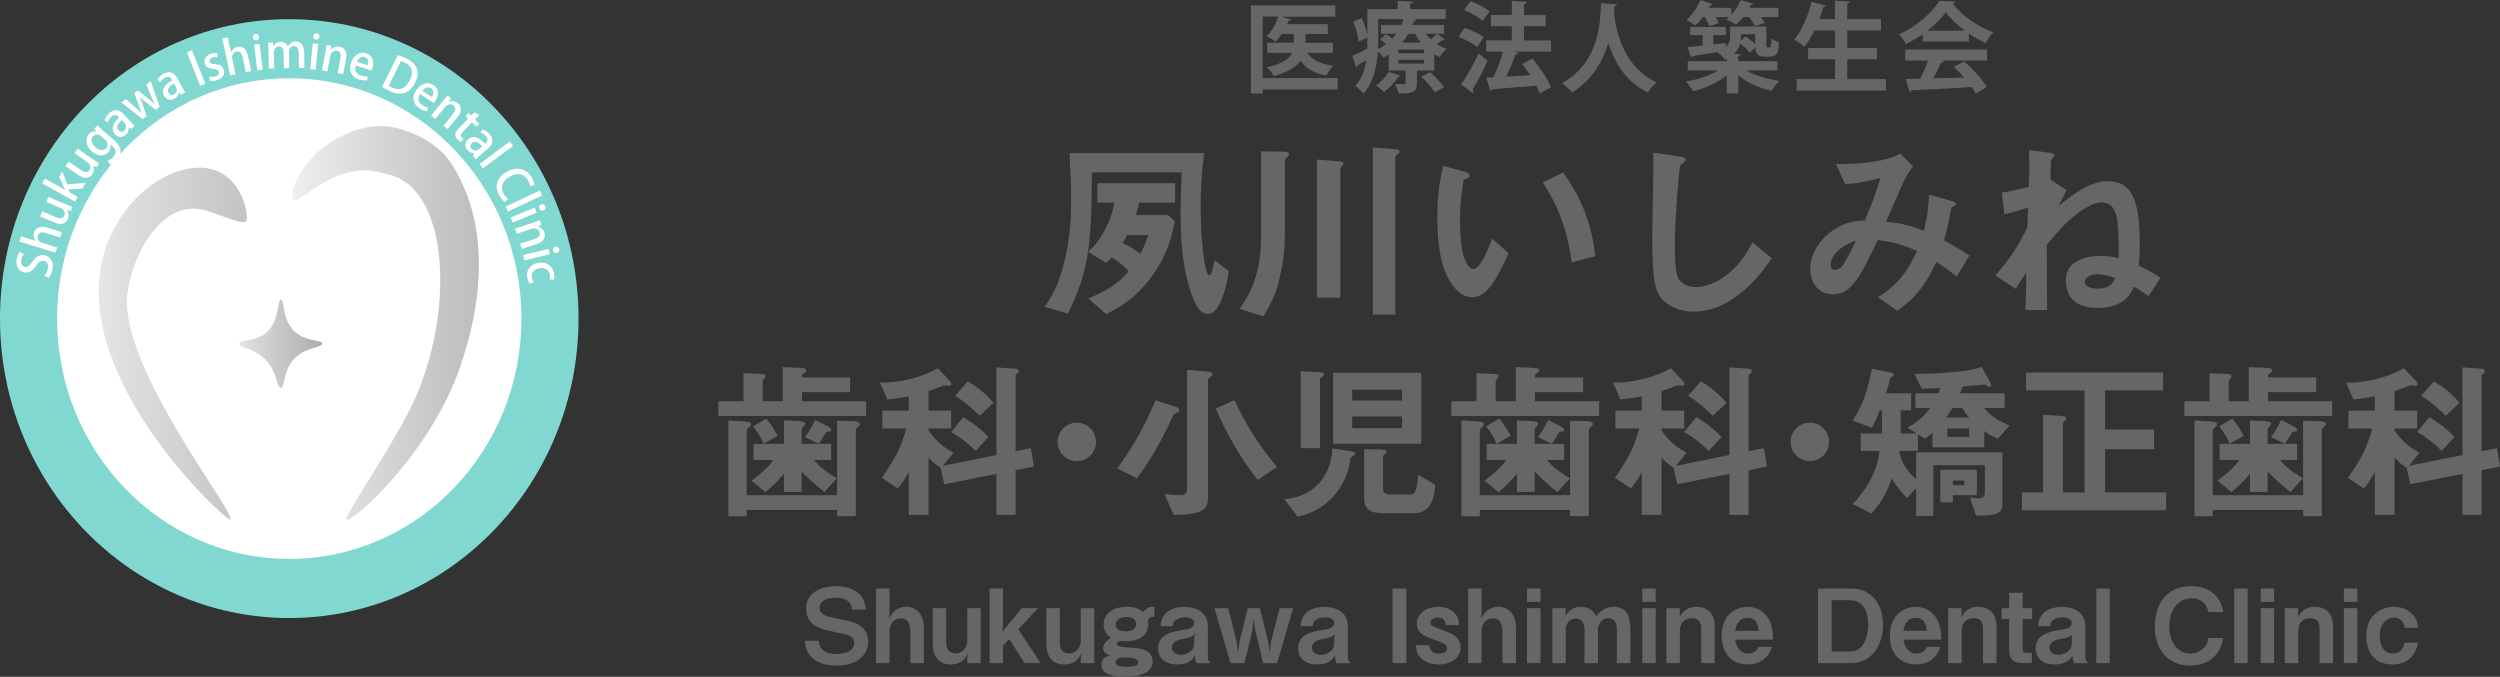 <?xml version="1.0" encoding="UTF-8"?>
<svg id="_レイヤー_2" data-name="レイヤー_2" xmlns="http://www.w3.org/2000/svg" xmlns:xlink="http://www.w3.org/1999/xlink" viewBox="0 0 583.2 157.88">
  <rect x="0" y="0" width="583.2" height="157.88" fill="#333333" stroke="none"/>
  <defs>
    <style>
      .cls-1 {
        fill: #fff;
      }

      .cls-2 {
        fill: url(#_名称未設定グラデーション_2);
      }

      .cls-3 {
        fill: #666;
      }

      .cls-4 {
        fill: url(#_名称未設定グラデーション_4);
      }

      .cls-5 {
        fill: url(#_名称未設定グラデーション_3);
      }

      .cls-6 {
        fill: #81d8d0;
      }
    </style>
    <linearGradient id="_名称未設定グラデーション_4" data-name="名称未設定グラデーション 4" x1="-12.64" y1="80.16" x2="103.62" y2="80.16" gradientUnits="userSpaceOnUse">
      <stop offset=".14" stop-color="#fff"/>
      <stop offset=".36" stop-color="#dedede"/>
      <stop offset=".58" stop-color="#c6c6c6"/>
      <stop offset=".78" stop-color="#b7b7b7"/>
      <stop offset=".95" stop-color="#b3b3b3"/>
    </linearGradient>
    <linearGradient id="_名称未設定グラデーション_3" data-name="名称未設定グラデーション 3" x1="32.77" y1="75.31" x2="156.87" y2="75.31" gradientUnits="userSpaceOnUse">
      <stop offset=".18" stop-color="#fff"/>
      <stop offset=".22" stop-color="#f8f8f8"/>
      <stop offset=".56" stop-color="#c6c6c6"/>
      <stop offset=".73" stop-color="#b3b3b3"/>
    </linearGradient>
    <linearGradient id="_名称未設定グラデーション_2" data-name="名称未設定グラデーション 2" x1="43.17" y1="80.16" x2="86.83" y2="80.16" gradientUnits="userSpaceOnUse">
      <stop offset=".05" stop-color="#fff"/>
      <stop offset=".89" stop-color="#999"/>
    </linearGradient>
  </defs>
  <g id="_レイヤー_1-2" data-name="レイヤー_1">
    <g>
      <g>
        <g>
          <path class="cls-3" d="M312.06,18.23v2.63h-17.5v.96h-2.75V1.26h19.7v2.63h-12.6l2.24.64c-.05.16-.23.25-.55.25-.09.27-.23.57-.34.85h9.48v2.29h-5.2v2.06h6.41v2.36h-5.98c1.17,1.65,3.16,2.63,6.07,3-.57.53-1.28,1.6-1.6,2.31-2.82-.53-4.74-1.65-6.07-3.44-1.03,1.4-2.93,2.63-6.18,3.53-.34-.57-1.1-1.53-1.67-2.04,3.71-.82,5.29-2.06,5.91-3.37h-5.82v-2.36h6.21v-2.06h-2.82c-.43.66-.92,1.28-1.42,1.79-.53-.41-1.49-.94-2.13-1.24,1.17-1.05,2.18-2.84,2.75-4.58h-3.64v14.34h17.5Z"/>
          <path class="cls-3" d="M335.3,7.88l1.76,1.35c-.07.09-.18.14-.34.14-.07,0-.14,0-.21-.02-.32.25-.8.62-1.28.96.69.46,1.44.82,2.2,1.1-.55.46-1.26,1.33-1.6,1.92-.41-.18-.83-.41-1.24-.66v3.8h-4.05v2.95c0,2.13-1.01,2.4-4.28,2.4-.16-.69-.55-1.6-.85-2.2.85.02,1.81.02,2.11.02.28,0,.37-.09.37-.32v-2.86h-3.94v-3.73c-.39.25-.8.5-1.24.73-.25-.46-.78-1.08-1.26-1.49-.23,3.37-1.01,7.31-3.37,9.89-.37-.5-1.4-1.49-1.9-1.81,1.51-1.69,2.22-3.85,2.54-6l-2.04,1.21c0,.21-.14.39-.34.46l-.85-2.7c.92-.39,2.15-1.01,3.48-1.67.02-.62.02-1.21.02-1.79v-.8l-2.04.94c-.11-1.21-.64-3.16-1.24-4.65l1.95-.82c.6,1.28,1.12,2.91,1.33,4.05V2.13h7.08V.21l3.53.18c-.02.23-.21.37-.64.46v1.28h8.29v2.31h-8.02v.02l1.17.11c-.02.23-.21.39-.55.39-.09.27-.21.57-.32.85h7.35v2.06h-1.58ZM326.78,17.66c-.07.18-.25.25-.55.23-.8,1.26-2.08,2.63-3.37,3.55-.46-.44-1.33-1.15-1.88-1.49,1.17-.76,2.34-2.02,3-3.21l2.79.92ZM321.51,4.44v5.13c0,.6-.02,1.24-.05,1.9.69-.37,1.31-.76,1.88-1.19-.46-.37-.96-.76-1.42-1.08l1.4-1.21c.46.27.99.64,1.47,1.01.34-.37.66-.73.94-1.12h-3.57v-2.06h4.76c.21-.46.37-.92.5-1.37h-5.91ZM332.19,12.41v-.85h-5.96v.85h5.96ZM332.19,14.84v-.89h-5.96v.89h5.96ZM331.5,9.94c-.53-.64-1.01-1.33-1.4-2.06h-1.56c-.41.71-.89,1.4-1.44,2.06h4.4ZM334.68,21.51c-.6-1.01-1.99-2.57-3.14-3.66l2.08-1.03c1.15,1.03,2.59,2.52,3.28,3.53l-2.22,1.17ZM332.6,7.88c.34.46.76.89,1.19,1.31.5-.44,1.03-.94,1.4-1.31h-2.59Z"/>
          <path class="cls-3" d="M341.66,6.5c1.49.5,3.46,1.4,4.47,2.15l-1.54,2.31c-.92-.78-2.84-1.81-4.35-2.38l1.42-2.08ZM340.88,19.72c1.15-1.74,2.79-4.6,4.08-7.26,1.99,1.69,2.04,1.72,2.06,1.74-1.1,2.41-2.4,4.9-3.48,6.67.12.14.16.3.16.44s-.05.27-.14.39l-2.68-1.97ZM343.06.27c1.49.57,3.44,1.56,4.42,2.36l-1.6,2.24c-.92-.82-2.82-1.92-4.33-2.57l1.51-2.04ZM361.82,9.41v2.63h-8.61l1.03.32c-.09.18-.32.32-.69.32-.55,1.58-1.38,3.53-2.2,5.2,1.79-.09,3.71-.21,5.63-.32-.59-.92-1.24-1.83-1.88-2.63l2.38-1.26c1.72,2.02,3.6,4.74,4.33,6.69l-2.61,1.44c-.18-.55-.46-1.17-.8-1.81-3.8.32-7.7.62-10.28.82-.05.21-.23.34-.43.37l-.99-3.07,1.67-.07c.82-1.76,1.7-4.05,2.27-6h-3.96v-2.63h6v-3.3h-4.86v-2.61h4.86V.21l3.53.21c-.02.25-.25.5-.69.57v2.52h5.06v2.61h-5.06v3.3h6.3Z"/>
          <path class="cls-3" d="M377.22,1.05c0,.23-.25.39-.62.44-.02.32-.07.73-.09,1.19.32,3.71,1.81,12.8,10.01,16.58-.87.64-1.67,1.58-2.11,2.34-5.25-2.56-7.88-7.31-9.21-11.57-1.21,4.05-3.62,8.54-8.5,11.57-.48-.71-1.37-1.53-2.31-2.18,9.25-5.13,8.93-15.64,9.09-18.69l3.73.32Z"/>
          <path class="cls-3" d="M414.64,16.42h-7.31c1.99,1.15,4.95,2.04,7.74,2.43-.6.57-1.37,1.65-1.76,2.34-2.79-.62-5.68-1.88-7.81-3.57v4.17h-2.68v-4.19c-2.13,1.67-5.02,3-7.83,3.66-.39-.66-1.15-1.69-1.7-2.24,2.73-.46,5.54-1.4,7.51-2.59h-7.08v-2.15h9.09v-.6c-.14.07-.28.11-.44.18-.3-.46-1.19-1.33-1.72-1.72-2.2.37-4.31.71-5.82.94-.02.18-.16.3-.34.34l-.82-2.43c.96-.09,2.18-.21,3.53-.37v-2.43h-2.91v-1.9h8.29v1.9h-2.89v2.18l2.91-.34.05.87c.8-.73.96-1.56.96-2.4v-2.31h8.45v4.08c0,.71,0,.8.27.8.5,0,.57,0,.64-.07.21-.14.23-.64.27-2.06.41.37,1.21.76,1.79.96-.18,2.27-.25,3.32-2.29,3.32h-1.14c-1.99,0-2.08-1.49-2.11-2.13l-1.31,1.19c-.46-.62-1.4-1.49-2.24-2.15-.21.87-.64,1.72-1.42,2.43l1.56.09c-.02.21-.21.37-.6.41v1.21h9.14v2.15ZM398.7,6.07c-.16-.57-.57-1.4-.98-2.11h-.46c-.57.76-1.19,1.47-1.81,2.02-.53-.44-1.47-1.05-2.06-1.37,1.31-1.08,2.59-2.91,3.3-4.6l2.91.96c-.11.18-.32.25-.57.23l-.34.62h5.18v1.67c.92-1.01,1.72-2.27,2.2-3.48l2.95.87c-.09.21-.3.27-.57.25l-.34.69h6.73v2.15h-4.05c.37.5.69,1.01.87,1.42l-2.34.66c-.23-.55-.73-1.37-1.26-2.08h-1.4c-.53.69-1.12,1.28-1.69,1.79-.57-.39-1.58-.89-2.27-1.21.23-.16.46-.37.69-.57h-3.18c.3.53.57,1.05.73,1.47l-2.22.64ZM409.48,7.99h-3.37c0,.87,0,1.05-.07,1.53l1.17-1.01c.76.53,1.65,1.21,2.27,1.81v-2.34Z"/>
          <path class="cls-3" d="M430.94,18.44h9v2.7h-20.8v-2.7h8.93v-4.6h-6.28v-2.63h6.28v-4.08h-4.81c-.71,1.44-1.51,2.77-2.36,3.8-.53-.5-1.65-1.31-2.34-1.72,1.74-1.95,3.23-5.47,4.05-8.79l3.39.92c-.09.21-.32.32-.64.3-.27.94-.59,1.88-.94,2.82h3.64V.18l3.48.18c-.02.23-.21.37-.62.46v3.62h7.88v2.68h-7.88v4.08h6.94v2.63h-6.94v4.6Z"/>
          <path class="cls-3" d="M448.54,9.67v-1.69c-1.24.85-2.57,1.65-3.94,2.29-.32-.62-1.03-1.69-1.6-2.24,3.99-1.76,7.74-5.08,9.44-7.83l3.71.18c-.07.23-.28.41-.6.46,2.13,2.86,5.98,5.45,9.46,6.71-.69.69-1.31,1.67-1.79,2.52-1.28-.6-2.63-1.37-3.92-2.24v1.85h-10.76ZM444.44,14.13v-2.57h19.12v2.57h-10.76l.69.23c-.09.18-.32.27-.69.27-.48,1.12-1.14,2.43-1.83,3.64,2.27-.05,4.74-.11,7.21-.18-.78-.89-1.6-1.76-2.41-2.5l2.43-1.26c2.06,1.79,4.21,4.19,5.29,5.93l-2.57,1.56c-.25-.46-.6-.96-.98-1.51-5.18.32-10.49.6-13.99.76-.05.21-.23.34-.44.37l-.96-3.02c.96-.02,2.11-.02,3.39-.07.66-1.28,1.33-2.84,1.83-4.21h-5.34ZM458.37,7.15c-1.79-1.33-3.41-2.84-4.47-4.28-.98,1.4-2.47,2.91-4.26,4.28h8.73Z"/>
        </g>
        <g>
          <path class="cls-3" d="M284.82,70.27c-.5,1.15-1.42,2.94-3.17,2.94-1.06,0-1.88-.78-2.57-2.02-1.47-2.8-3.67-8.95-3.67-21.21,0-3.26.09-6.52.28-9.78h-20.98c-.05,17.76-.87,23.09-5.55,32.96l-5.46-1.56c1.61-2.43,2.57-3.99,3.67-7.3,1.84-5.55,2.52-11.66,2.52-17.44,0-3.53-.18-7.11-.37-11.15h31.39c-.6,4.18-.83,9.04-.83,12.76,0,6.43.83,15.7,2.02,15.7.55,0,.83-1.42,1.24-3.44l3.3,2.52c-.32,2.39-.87,4.77-1.84,7.02ZM265.73,47.28c-.23,1.1-.46,1.84-.78,2.89h7.53l1.61,1.42c-.83,3.76-1.74,8.08-5.69,13.26-3.72,4.96-7.25,6.79-10.33,8.45l-4.18-3.67c5.42-2.25,7.48-4.13,9.41-6.33-.87-1.01-2.43-2.43-3.95-3.21-.55.55-.87.87-1.29,1.24l-4.22-2.57c1.29-1.24,2.43-2.34,3.99-5.28,1.56-2.98,1.79-4.59,2.07-6.2h-3.9v-4.54h18.13v4.54h-8.4ZM262.93,54.85c-.5.96-.5,1.01-1.06,1.84,1.42.6,3.08,1.65,4.13,2.57.87-1.65,1.24-2.57,1.88-4.41h-4.96Z"/>
          <path class="cls-3" d="M300.34,36.54c-.55.41-.6.69-.6.92v16.52c0,5.65-.69,8.77-1.65,12.53-.83,3.08-2.2,5.32-3.4,7.3l-5.51-1.79c1.65-2.34,5-7.16,5-16.52v-20.2l5.42.09c.6,0,1.1.14,1.1.6,0,.14,0,.28-.37.55ZM313.28,38.42c-.5.69-.6.73-.6,1.01v30.02h-5.46v-32.22l5.32.41c.6.05.87.18.87.55,0,.09-.05.14-.14.23ZM326.04,35.94c-.55.37-.55.64-.55.78v36.67h-5.23v-38.97l5.09.37c.87.05,1.15.23,1.15.6,0,.14-.05.28-.46.55Z"/>
          <path class="cls-3" d="M343.39,69.35c-1.47,0-2.62-.78-3.4-1.51-3.21-3.12-4.68-8.49-4.68-17.21,0-5.88.64-8.86,1.38-11.93l5.05,1.38c.32.09,1.06.32,1.06.87,0,.5-.55.69-1.33.96-.5,2.52-.87,5.19-.87,10.24,0,8.95,2.2,10.6,3.12,10.6,1.65,0,3.53-4.87,4.41-7.07l3.81,3.4c-2.52,5.42-4.82,10.28-8.54,10.28ZM366.66,61.18c-1.33-9.55-4.36-14.96-6.75-18.63l4.73-2.29c2.2,3.12,6.29,8.9,7.53,19.51l-5.51,1.42Z"/>
          <path class="cls-3" d="M404.16,69.77c-3.86,2.52-7.21,2.94-9.13,2.94-2.89,0-5.23-1.06-6.7-2.34-2.16-1.88-2.89-4.22-2.89-15.24,0-2.8.37-16.43.23-19.51l6.1.87c1.1.14,1.51.46,1.51.73,0,.37-.55.73-1.29,1.33-.37,1.19-1.29,13.31-1.29,18.36,0,2.11,0,6.56.87,8.12.09.14,1.1,1.93,4.04,1.93,2.57,0,8.72-1.61,13.22-10.42l4.5,3.72c-1.88,2.62-4.64,6.56-9.18,9.5Z"/>
          <path class="cls-3" d="M456.49,64.53c-2.43-1.88-3.72-2.75-4.77-3.44-2.66,5.69-4.82,8.26-9.09,11.43l-4.54-3.17c4.04-2.62,6.38-4.96,9.13-10.79-3.49-1.56-5.65-2.11-9.18-2.57-4.54,9.73-6.52,12.67-10.56,12.67-3.12,0-5.19-2.52-5.19-5.92s2.2-6.93,5.42-9.09c3.12-2.11,5.69-2.16,7.3-2.2,1.33-3.17,2.39-5.78,3.72-9.96-4.13,1.06-5.78,1.38-8.35,1.42l-2.07-4.64c7.07.05,12.48-.87,14.96-2.48l3.03,3.03c-.6.78-1.42,1.84-2.39,3.9-.05.18-3.3,7.57-3.95,9,3.95.41,6.06,1.01,8.86,2.11.78-3.17,1.01-5.05,1.19-8.4l5.14,1.42c.46.14,1.1.37,1.1.78,0,.23-.05.28-.69.6-.37.23-.37.32-.5.96-.41,2.39-.69,3.76-1.56,6.84,2.52,1.42,3.95,2.29,5.92,3.58l-2.94,4.91ZM427.07,61.69c0,1.19.6,1.24.92,1.24.5,0,1.19-.05,1.93-1.1,1.01-1.42,2.71-5,3.03-5.69-3.95,1.24-5.88,3.86-5.88,5.55Z"/>
          <path class="cls-3" d="M501.19,69.12c-1.51-1.19-2.43-1.74-3.4-2.25-.73,1.7-2.34,4.96-8.4,4.96-2.07,0-4.54-.37-6.1-2.16-.96-1.15-1.38-2.75-1.38-4.27,0-.55,0-2.57,1.79-3.95,1.84-1.42,4.22-1.74,6.56-1.74,1.79,0,3.03.28,3.95.5.05-1.42.18-5.37-.32-9-.23-1.61-.96-3.99-3.63-3.99-2.2,0-4.96,2.02-6.01,2.85-1.79,1.38-3.58,3.08-6.79,7.07,0,5.83.05,7.25.09,15.19h-5.05c.14-2.89.18-5.46.18-8.72-.64.96-1.61,2.34-2.48,3.76l-4.73-3.12c3.86-4.31,5.65-7.57,7.48-11.15l.14-4.68c-1.56.5-3.4,1.1-5.51,1.56l-.6-5.05c2.29-.32,4.59-.92,6.29-1.33.05-1.29.23-4.77.05-8.58l4.64.6c1.15.14,1.29.32,1.29.6,0,.14-.18.37-.55.78-.18.28-.23.41-.28.83-.05,1.1-.09,2.89-.09,4.04l3.76,2.48-1.88,3.72c3.9-3.17,7.57-5.78,11.38-5.78,4.54,0,7.57,2.25,7.57,14.23,0,3.03-.14,4.31-.23,5.46,2.07.96,3.35,1.7,5.09,2.8l-2.85,4.36ZM489.21,63.98c-1.47,0-2.89.73-2.89,1.74s1.1,1.61,3.12,1.61c2.57,0,3.4-1.1,3.99-2.48-.69-.23-2.43-.87-4.22-.87Z"/>
          <path class="cls-3" d="M167.56,97.04v-3.44h5.88v-6.56l3.16.16c1.88.08,1.96.16,1.96.52,0,.28-.16.48-.32.64-.16.2-.32.36-.32.6v4.64h4.68v-7.96l3.92.16c1.56.08,1.56.36,1.56.56,0,.32-.24.52-.48.68-.52.32-.52.36-.52,1h11.24v3.44h-11.24v2.12h14.96v3.44h-34.47ZM200.12,99.6c-.32.24-.48.44-.48.72v20.08h-4.36v-1.44h-21.08v1.48h-4.28v-22.36l3.88.24c1.32.08,1.36.36,1.36.64,0,.32-.2.56-.52.8-.12.08-.44.36-.44.6v15.16h21.08v-17.36l3.76.08c.2,0,1.56.04,1.56.64,0,.32-.24.52-.48.72ZM192.32,114.79c-2.96-2.4-4.04-3.44-5.32-4.8v4.76h-4.12v-4.24c-1.88,2.2-2.92,3.12-4.32,4.28l-3.24-2.64c2.92-2.24,4-3.36,5.08-4.84h-4.6v-3.76h7.08v-5.48l3.36.16c.44.04,1.6.12,1.6.56,0,.32-.2.52-.4.68-.32.36-.44.48-.44.68v3.4h6.88v3.76h-4c.96,1.12,2.12,2.4,5.36,4.24l-2.92,3.24ZM178.12,103.52c-.6-1.52-1.4-2.8-2.44-4.04l3.08-1.84c1.56,1.96,2.24,3.24,2.64,4.04l-3.28,1.84ZM193.32,100.68c-.4,0-.56.08-.76.4-.68,1.16-.88,1.48-1.56,2.44l-3.24-1.56c.48-.64,1.36-1.76,2.4-4l2.88,1.48c.08.04.88.48.88.84,0,.4-.32.4-.6.4Z"/>
          <path class="cls-3" d="M236.92,109.67v10.44h-4.48v-9.56l-12.16,2.4-.88-3.84c-1.32-.84-2-1.48-2.8-2.4v13.4h-4.6v-9.96c-.76,1.28-1.56,2.68-2.56,3.8l-3.72-2.48c3.48-4.96,4.64-7.64,5.68-11.52h-5.56v-4.16h6.16v-3.36c-2.08.44-3.36.6-5,.76l-1.72-3.96c1.52.16,7.84-.16,13.52-3.32l2.84,3.04c.16.16.32.4.32.72,0,.28-.28.32-.48.32-.16,0-.88-.08-1.04-.08-.28,0-.4.04-.76.2-.56.24-1.6.64-3.08,1.12v4.56h5.28v4.16h-5.28v.48c2.04,2.92,3.92,4.16,5.84,5.16l-2.48,3.08,12.48-2.52v-20.44l4.24.28c.52.04,1,.16,1,.64,0,.24-.12.32-.24.4-.44.36-.52.44-.52.64v17.6l3.56-.72.72,4.28-4.28.84ZM227.6,105.2c-1.16-1.16-3.08-2.96-5.72-4.4l2.8-3.48c2.48,1.4,4.28,2.96,5.92,4.6l-3,3.28ZM228.56,97c-1.12-1.08-3.12-3.04-5.76-4.68l3-3.36c2.2,1.32,4.04,2.76,5.96,5l-3.2,3.04Z"/>
          <path class="cls-3" d="M251.2,107.56c-2.48,0-4.48-2-4.48-4.48s2.04-4.48,4.48-4.48,4.48,2,4.48,4.48-2,4.48-4.48,4.48Z"/>
          <path class="cls-3" d="M260.64,109.27c2.08-2.88,5.64-7.96,8.92-15.88l4.84,1.56c.44.12.72.44.72.72,0,.4-.28.52-.44.56-.8.32-.88.36-1.08.8-2.92,6.64-5.96,11.24-8.36,14.56l-4.6-2.32ZM276.92,86.28l5.08.44c.16,0,.84.08.84.56,0,.24-.24.48-.4.6-.08.08-.64.52-.64.72v27.32c0,2.96-1.2,4.12-8,4.2l-2.16-4.88c1.44.16,3.16.28,3.76.28.32,0,1.52,0,1.52-1.36v-27.88ZM293.36,111.95c-4.44-5.8-7.2-10.8-9.76-16.64l4.4-1.96c2.56,5.52,5.36,10.2,9.92,15.6l-4.56,3Z"/>
          <path class="cls-3" d="M315.84,106.24c-.56.32-.68.4-.76.6-.92,6.8-5.36,12.2-12.36,13.68l-3.16-4.12c5.92-.2,11-4.6,11.24-11.8l4.44.68c.76.12.92.32.92.6,0,.12-.08.24-.32.36ZM308.32,87.96c-.32.24-.4.32-.4.44v16.16h-4.48v-17.96l4.24.2c.24,0,1.16.04,1.16.56,0,.28-.28.44-.52.6ZM311,103.52v-16.56h20.56v16.56h-20.56ZM327.08,90.92h-11.64v2.52h11.64v-2.52ZM327.08,97.16h-11.64v2.72h11.64v-2.72ZM329.72,119.71h-7.28c-2.36,0-4.2-.8-4.2-3.28v-11.64l4.2.08c.76,0,1.04.2,1.04.48,0,.2-.16.36-.36.52-.36.24-.48.36-.48.56v7.56c0,1,.48,1.36,1.8,1.36h4.4c.56,0,1.12-.08,1.48-1.24.36-1.16.44-2.64.48-3.4l4.04,2.44c-.32,2.76-.76,6.56-5.12,6.56Z"/>
          <path class="cls-3" d="M338.56,97.04v-3.44h5.88v-6.56l3.16.16c1.88.08,1.96.16,1.96.52,0,.28-.16.48-.32.64-.16.2-.32.36-.32.6v4.64h4.68v-7.96l3.92.16c1.56.08,1.56.36,1.56.56,0,.32-.24.52-.48.68-.52.32-.52.36-.52,1h11.24v3.44h-11.24v2.12h14.96v3.44h-34.47ZM371.12,99.6c-.32.24-.48.44-.48.72v20.08h-4.36v-1.44h-21.08v1.48h-4.28v-22.36l3.88.24c1.32.08,1.36.36,1.36.64,0,.32-.2.56-.52.8-.12.08-.44.36-.44.6v15.16h21.08v-17.36l3.76.08c.2,0,1.56.04,1.56.64,0,.32-.24.52-.48.72ZM363.32,114.79c-2.96-2.4-4.04-3.44-5.32-4.8v4.76h-4.12v-4.24c-1.88,2.2-2.92,3.12-4.32,4.28l-3.24-2.64c2.92-2.24,4-3.36,5.08-4.84h-4.6v-3.76h7.08v-5.48l3.36.16c.44.04,1.6.12,1.6.56,0,.32-.2.52-.4.68-.32.36-.44.48-.44.68v3.4h6.88v3.76h-4c.96,1.12,2.12,2.4,5.36,4.24l-2.92,3.24ZM349.12,103.52c-.6-1.52-1.4-2.8-2.44-4.04l3.08-1.84c1.56,1.96,2.24,3.24,2.64,4.04l-3.28,1.84ZM364.32,100.68c-.4,0-.56.08-.76.4-.68,1.16-.88,1.48-1.56,2.44l-3.24-1.56c.48-.64,1.36-1.76,2.4-4l2.88,1.48c.08.04.88.48.88.84,0,.4-.32.4-.6.4Z"/>
          <path class="cls-3" d="M407.92,109.67v10.44h-4.48v-9.56l-12.16,2.4-.88-3.84c-1.32-.84-2-1.48-2.8-2.4v13.4h-4.6v-9.96c-.76,1.28-1.56,2.68-2.56,3.8l-3.72-2.48c3.48-4.96,4.64-7.64,5.68-11.52h-5.56v-4.16h6.16v-3.36c-2.08.44-3.36.6-5,.76l-1.72-3.96c1.52.16,7.84-.16,13.52-3.32l2.84,3.04c.16.16.32.4.32.72,0,.28-.28.32-.48.32-.16,0-.88-.08-1.04-.08-.28,0-.4.04-.76.2-.56.24-1.6.64-3.08,1.12v4.56h5.28v4.16h-5.28v.48c2.04,2.92,3.92,4.16,5.84,5.16l-2.48,3.08,12.48-2.52v-20.44l4.24.28c.52.04,1,.16,1,.64,0,.24-.12.32-.24.4-.44.36-.52.44-.52.64v17.6l3.56-.72.72,4.28-4.28.84ZM398.6,105.2c-1.16-1.16-3.08-2.96-5.72-4.4l2.8-3.48c2.48,1.4,4.28,2.96,5.92,4.6l-3,3.28ZM399.56,97c-1.12-1.08-3.12-3.04-5.76-4.68l3-3.36c2.2,1.32,4.04,2.76,5.96,5l-3.2,3.04Z"/>
          <path class="cls-3" d="M422.2,107.56c-2.48,0-4.48-2-4.48-4.48s2.04-4.48,4.48-4.48,4.48,2,4.48,4.48-2,4.48-4.48,4.48Z"/>
          <path class="cls-3" d="M466.04,102.36c-1.12-.48-1.92-.92-3.16-1.8v3.8h-12.08v-3.44c-.48.44-.88.8-1.72,1.4l-1.68-1.04v3.92h-4.36c.28,2.04,1.52,4.56,3.96,6.6v-6.28h20.12v12.28c0,2.44-2.76,2.52-6.16,2.44l-1.44-4.2c.88.12,1.48.2,2,.2,1.44,0,1.52-.76,1.52-1.44v-6.28h-12.04v11.84h-4v-6.52l-2.12,2.32c-2.04-2.04-2.96-3.52-3.56-4.56-1.44,4.32-3.4,6.72-4.76,8.2l-4.36-2.24c4.48-4.68,5.88-9.04,6.28-12.36h-4.4v-4.08h4.88c.04-.6.08-1.36.08-2.6s0-2-.04-2.8h-.48c-.96,2.56-1.48,3.4-1.88,4.04l-4.48-1.64c2.76-3.92,3.8-8.48,4.52-12.08l3.96.76c.6.12,1.16.32,1.16.68,0,.2-.16.28-.44.4-.4.2-.4.24-.52.68-.36,1.56-.4,1.72-.88,3.2h5.88v3.96h-2.48c0,.68.08,1.68.08,3,0,1.16-.04,1.8-.08,2.4h3.76l-2.16-1.36c1.88-1.04,3.56-2.2,5.32-4.6h-3.44v-3.4h5.36c.24-.72.28-.8.4-1.24-2.56.12-3.48.16-4.28.16l-1.72-3.48c1.76,0,4.6,0,8.16-.32,2.56-.2,5.12-.52,7.56-1.28l1.96,3.64c.08.16.24.44.24.64,0,.16-.12.36-.4.36s-.36-.08-.8-.4c-.16-.12-.4-.12-.52-.12-.2,0-4.16.36-4.92.44-.16.36-.24.56-.64,1.6h10.4v3.4h-4.8c1.76,2.2,4.2,3.4,5.96,4.08l-2.76,3.12ZM455.56,115.51v1.68h-2.92v-7.6h8.52v5.92h-5.6ZM457.8,95.16h-2.32c-.52.88-.8,1.32-1.48,2.24h5.36c-.72-.84-1.04-1.28-1.56-2.24ZM459.36,99.96h-5.08v1.96h5.08v-1.96ZM458.24,112.11h-2.68v1.08h2.68v-1.08Z"/>
          <path class="cls-3" d="M471.68,119.03v-4.16h4.92v-18.12l4.6.32c.36.04.8.16.8.56,0,.12-.08.28-.2.36-.32.32-.56.52-.56.92v15.96h5.04v-23.8h-13.64v-4.16h31.95v4.16h-13.52v9.12h11.44v4.6h-11.44v10.08h14.24v4.16h-33.63Z"/>
          <path class="cls-3" d="M509.56,97.04v-3.44h5.88v-6.56l3.16.16c1.88.08,1.96.16,1.96.52,0,.28-.16.48-.32.64-.16.2-.32.36-.32.6v4.64h4.68v-7.96l3.92.16c1.56.08,1.56.36,1.56.56,0,.32-.24.52-.48.68-.52.32-.52.36-.52,1h11.24v3.44h-11.24v2.12h14.96v3.44h-34.47ZM542.12,99.6c-.32.24-.48.44-.48.72v20.08h-4.36v-1.44h-21.08v1.48h-4.28v-22.36l3.88.24c1.32.08,1.36.36,1.36.64,0,.32-.2.56-.52.8-.12.08-.44.36-.44.6v15.16h21.08v-17.36l3.76.08c.2,0,1.56.04,1.56.64,0,.32-.24.52-.48.72ZM534.32,114.79c-2.96-2.4-4.04-3.44-5.32-4.8v4.76h-4.12v-4.24c-1.88,2.2-2.92,3.12-4.32,4.28l-3.24-2.64c2.92-2.24,4-3.36,5.08-4.84h-4.6v-3.76h7.08v-5.48l3.36.16c.44.04,1.6.12,1.6.56,0,.32-.2.52-.4.68-.32.36-.44.48-.44.68v3.4h6.88v3.76h-4c.96,1.12,2.12,2.4,5.36,4.24l-2.92,3.24ZM520.12,103.52c-.6-1.52-1.4-2.8-2.44-4.04l3.08-1.84c1.56,1.96,2.24,3.24,2.64,4.04l-3.28,1.84ZM535.32,100.68c-.4,0-.56.08-.76.4-.68,1.16-.88,1.48-1.56,2.44l-3.24-1.56c.48-.64,1.36-1.76,2.4-4l2.88,1.48c.08.04.88.48.88.84,0,.4-.32.4-.6.4Z"/>
          <path class="cls-3" d="M578.92,109.67v10.44h-4.48v-9.56l-12.16,2.4-.88-3.84c-1.32-.84-2-1.48-2.8-2.4v13.4h-4.6v-9.96c-.76,1.28-1.56,2.68-2.56,3.8l-3.72-2.48c3.48-4.96,4.64-7.64,5.68-11.52h-5.56v-4.16h6.16v-3.36c-2.08.44-3.36.6-5,.76l-1.72-3.96c1.52.16,7.84-.16,13.52-3.32l2.84,3.04c.16.16.32.4.32.72,0,.28-.28.32-.48.32-.16,0-.88-.08-1.04-.08-.28,0-.4.04-.76.2-.56.24-1.6.64-3.08,1.12v4.56h5.28v4.16h-5.28v.48c2.04,2.92,3.92,4.16,5.84,5.16l-2.48,3.08,12.48-2.52v-20.44l4.24.28c.52.04,1,.16,1,.64,0,.24-.12.32-.24.4-.44.36-.52.44-.52.64v17.6l3.56-.72.72,4.28-4.28.84ZM569.6,105.2c-1.16-1.16-3.08-2.96-5.72-4.4l2.8-3.48c2.48,1.4,4.28,2.96,5.92,4.6l-3,3.28ZM570.56,97c-1.12-1.08-3.12-3.04-5.76-4.68l3-3.36c2.2,1.32,4.04,2.76,5.96,5l-3.2,3.04Z"/>
        </g>
        <g>
          <path class="cls-3" d="M195.27,155.26c-2.98,0-7.22-.81-7.48-5.79h3.22c.14,2.79,2.69,3.1,3.98,3.1.81,0,4.26-.1,4.26-2.55,0-1.26-.76-1.74-2.33-2.1l-4.19-.93c-2.24-.5-4.67-1.76-4.67-5.07,0-3.74,3.6-5.19,7-5.19,1.45,0,3.64.26,5.24,1.71,1,.91,1.38,1.74,1.71,3.76h-3.22c-.12-2.62-2.91-2.76-3.79-2.76-.57,0-3.81.05-3.81,2.31,0,1,.6,1.79,2.45,2.19l4.53,1c1.33.29,4.36,1.31,4.36,4.72,0,3.19-2.67,5.6-7.26,5.6Z"/>
          <path class="cls-3" d="M212.37,154.69v-7.53c0-1.19-.4-2.91-2.24-2.91-1.41,0-2.62,1.12-2.62,2.88v7.55h-3.14v-17.39h3.14v5.41l-.14,1.6c.48-.88,1.55-2.74,3.98-2.74,2.74,0,4.17,2.14,4.17,4.79v8.34h-3.14Z"/>
          <path class="cls-3" d="M225.64,154.69v-1l.14-1.33c-.36.81-1.12,2.64-4,2.64s-4.19-1.93-4.19-4.88v-8.24h3.14v8.24c0,1.74,1.17,2.33,2.19,2.33,1.67,0,2.72-1.41,2.72-3.14v-7.43h3.14v12.81h-3.14Z"/>
          <path class="cls-3" d="M239.03,154.69l-3.6-5.6-1.45,1.55v4.05h-3.14v-17.39h3.14v9.12l-.17,1.1.64-.93,3.93-4.72h3.76l-4.6,4.93,5.22,7.88h-3.74Z"/>
          <path class="cls-3" d="M252.13,154.69v-1l.14-1.33c-.36.81-1.12,2.64-4,2.64s-4.19-1.93-4.19-4.88v-8.24h3.14v8.24c0,1.74,1.17,2.33,2.19,2.33,1.67,0,2.72-1.41,2.72-3.14v-7.43h3.14v12.81h-3.14Z"/>
          <path class="cls-3" d="M267.75,144.61c.07.24.14.5.14.95,0,2.05-1.5,4.05-5.19,4.05-.69,0-1.02-.05-1.36-.1-.6.17-.83.33-.83.67,0,.6,1.05.71,1.91.79,3.29.24,4.72.38,5.67,1.33.5.5.81,1.24.81,2.07,0,2.29-2.5,3.5-6.5,3.5-3,0-5.45-.64-5.45-2.74,0-1.83,1.52-2.1,2.07-2.19-.62-.21-1.69-.6-1.69-1.76s1.17-1.95,1.88-2.41c-.6-.38-1.76-1.17-1.76-3.1,0-2.72,2.5-4.12,5.43-4.12,2.31,0,3.31.83,3.79,1.26.95-1.07,1.33-1.26,2.62-1.26v2.31c-.57,0-.86,0-1.52.74ZM262.75,143.94c-1.69,0-2.48.83-2.48,1.79,0,1.5,1.76,1.55,2.33,1.55s2.45-.1,2.45-1.67c0-1.21-1.1-1.67-2.31-1.67ZM263.58,153.42c-.29-.02-1.74-.05-2.05-.07-.86.31-1.26.5-1.26,1.17,0,.4.02,1.02,2.67,1.02,2.36,0,2.55-.48,2.55-1,0-.79-1.02-1.02-1.91-1.12Z"/>
          <path class="cls-3" d="M279.16,154.69c-.36-.48-.38-1.31-.38-1.86-.36.69-1.14,2.17-4.14,2.17-3.52,0-4.48-2.14-4.48-3.76,0-2.95,2.64-3.83,5.5-4.24,1.38-.19,2.93-.45,2.93-1.64,0-1.02-1.1-1.33-2.07-1.33-.29,0-1.64-.02-2.45.79-.36.36-.43.64-.5,1.26h-2.83c.24-3.98,3.79-4.5,5.5-4.5,2.95,0,5.53,1.29,5.53,4.6v7.05c0,.45.1,1.07.71,1.48h-3.31ZM276.33,148.97c-1.19.19-2.95.62-2.95,2.17,0,.9.88,1.62,2.02,1.62,1.29,0,3.19-.81,3.19-2.6v-1.45l.17-.83c-.55.64-1.07.86-2.43,1.1Z"/>
          <path class="cls-3" d="M297.93,154.69h-3.26l-1.83-7.62-.36-2.72-.33,2.72-1.83,7.62h-3.26l-3.74-12.81h3.19l1.93,7.62.36,2.64.4-2.64,1.88-7.62h2.83l1.88,7.62.4,2.64.36-2.64,1.93-7.62h3.19l-3.74,12.81Z"/>
          <path class="cls-3" d="M311.82,154.69c-.36-.48-.38-1.31-.38-1.86-.36.69-1.14,2.17-4.14,2.17-3.53,0-4.48-2.14-4.48-3.76,0-2.95,2.64-3.83,5.5-4.24,1.38-.19,2.93-.45,2.93-1.64,0-1.02-1.1-1.33-2.07-1.33-.29,0-1.64-.02-2.45.79-.36.36-.43.64-.5,1.26h-2.83c.24-3.98,3.79-4.5,5.5-4.5,2.95,0,5.53,1.29,5.53,4.6v7.05c0,.45.1,1.07.71,1.48h-3.31ZM308.99,148.97c-1.19.19-2.95.62-2.95,2.17,0,.9.88,1.62,2.02,1.62,1.29,0,3.19-.81,3.19-2.6v-1.45l.17-.83c-.55.64-1.07.86-2.43,1.1Z"/>
          <path class="cls-3" d="M324.85,154.69v-17.39h3.22v17.39h-3.22Z"/>
          <path class="cls-3" d="M335.59,155c-.91,0-2.81-.17-4.14-1.5-.74-.74-1.02-1.38-1.17-3h3.14c.09.62.36,2,2.31,2,.26,0,1.83,0,1.83-1.26,0-.88-.64-1.17-2.67-1.88-2.62-.95-4.38-1.57-4.38-3.91,0-2.14,2.05-3.88,4.98-3.88,1.07,0,2.6.21,3.74,1.33.79.79,1.02,1.45,1.17,2.91h-3.14c-.07-.93-.48-1.74-1.83-1.74-1.26,0-1.76.71-1.76,1.19,0,.64.59.86,1.6,1.24,3.19,1.21,3.31,1.29,4.05,1.79.91.64,1.43,1.62,1.43,2.74,0,2.5-2.36,3.98-5.15,3.98Z"/>
          <path class="cls-3" d="M350.5,154.69v-7.53c0-1.19-.4-2.91-2.24-2.91-1.41,0-2.62,1.12-2.62,2.88v7.55h-3.14v-17.39h3.14v5.41l-.14,1.6c.48-.88,1.55-2.74,3.98-2.74,2.74,0,4.17,2.14,4.17,4.79v8.34h-3.14Z"/>
          <path class="cls-3" d="M356.22,140.4v-3.1h3.14v3.1h-3.14ZM356.22,154.69v-12.81h3.14v12.81h-3.14Z"/>
          <path class="cls-3" d="M377.18,154.69v-7.79c0-1.5-.43-2.69-1.98-2.69-1.79,0-2.43,1.69-2.43,2.69v7.79h-3.14v-7.79c0-1-.29-2.64-2.05-2.64-1.64,0-2.31,1.6-2.31,2.45v7.98h-3.14v-12.81h3.14v.69l-.09,1.14c.55-.86,1.33-2.14,3.6-2.14s2.98,1.19,3.6,2.12c.69-.81,1.81-2.12,4.07-2.12,2.91,0,3.88,2.17,3.88,4.95v8.17h-3.14Z"/>
          <path class="cls-3" d="M383.11,140.4v-3.1h3.14v3.1h-3.14ZM383.11,154.69v-12.81h3.14v12.81h-3.14Z"/>
          <path class="cls-3" d="M396.86,154.69v-8.1c0-1.43-.6-2.38-2.17-2.38-1.29,0-2.81.64-2.81,3v7.48h-3.14v-12.81h3.14v1.07l-.12,1.1c.5-.88,1.45-2.48,3.95-2.48,2.72,0,4.29,1.62,4.29,4.53v8.6h-3.14Z"/>
          <path class="cls-3" d="M404.77,149.21c.12.64.59,3.24,3.12,3.24.57,0,1.81-.14,2.33-1.55h3.17c-.41,1.07-1.5,4.1-5.67,4.1-3.48,0-6.1-2.31-6.1-6.69s2.83-6.74,6-6.74c2.12,0,3.76.98,4.72,2.43,1.1,1.67,1.21,3.41,1.29,5.22h-8.86ZM407.65,144.13c-2.33,0-2.74,2.22-2.88,3.02h5.45c-.07-2-1-3.02-2.57-3.02Z"/>
          <path class="cls-3" d="M431.87,154.69h-7.76v-17.39h7.76c4.79,0,7.41,3.76,7.41,8.41s-2.57,8.98-7.41,8.98ZM431.78,140.01h-4.48v11.96h4.48c3.29,0,4.03-4.19,4.03-6.38,0-4.05-2.17-5.57-4.03-5.57Z"/>
          <path class="cls-3" d="M444.02,149.21c.12.64.59,3.24,3.12,3.24.57,0,1.81-.14,2.33-1.55h3.17c-.41,1.07-1.5,4.1-5.67,4.1-3.48,0-6.1-2.31-6.1-6.69s2.83-6.74,6-6.74c2.12,0,3.76.98,4.72,2.43,1.1,1.67,1.21,3.41,1.29,5.22h-8.86ZM446.9,144.13c-2.33,0-2.74,2.22-2.88,3.02h5.45c-.07-2-1-3.02-2.57-3.02Z"/>
          <path class="cls-3" d="M462.6,154.69v-8.1c0-1.43-.6-2.38-2.17-2.38-1.29,0-2.81.64-2.81,3v7.48h-3.14v-12.81h3.14v1.07l-.12,1.1c.5-.88,1.45-2.48,3.95-2.48,2.72,0,4.29,1.62,4.29,4.53v8.6h-3.14Z"/>
          <path class="cls-3" d="M471.84,144.4v7.07c0,.57.24.83.79.83h1.36v2.38h-1.93c-2.5,0-3.36-1-3.36-3.02v-7.26h-1.76v-2.52h1.76v-3.6h3.14v3.6h2.21v2.52h-2.21Z"/>
          <path class="cls-3" d="M483.87,154.69c-.36-.48-.38-1.31-.38-1.86-.36.69-1.14,2.17-4.14,2.17-3.53,0-4.48-2.14-4.48-3.76,0-2.95,2.64-3.83,5.5-4.24,1.38-.19,2.93-.45,2.93-1.64,0-1.02-1.1-1.33-2.07-1.33-.29,0-1.64-.02-2.45.79-.36.36-.43.64-.5,1.26h-2.83c.24-3.98,3.79-4.5,5.5-4.5,2.95,0,5.53,1.29,5.53,4.6v7.05c0,.45.1,1.07.71,1.48h-3.31ZM481.04,148.97c-1.19.19-2.95.62-2.95,2.17,0,.9.88,1.62,2.02,1.62,1.29,0,3.19-.81,3.19-2.6v-1.45l.17-.83c-.55.64-1.07.86-2.43,1.1Z"/>
          <path class="cls-3" d="M489.02,154.69v-17.39h3.14v17.39h-3.14Z"/>
          <path class="cls-3" d="M510.98,155.26c-5.76,0-8.31-4.33-8.31-9.1s2.36-9.43,8.55-9.43c4.95,0,7.1,3.29,7.38,6.05h-3.41c-.67-3.22-3.43-3.22-3.91-3.22-2.72,0-5.22,2.19-5.22,6.55,0,4.07,2.19,6.34,4.86,6.34,1.14,0,2.29-.43,3.17-1.29.79-.76.95-1.36,1.1-2.33h3.41c-.31,2.91-2.53,6.43-7.62,6.43Z"/>
          <path class="cls-3" d="M521.2,154.69v-17.39h3.14v17.39h-3.14Z"/>
          <path class="cls-3" d="M527.37,140.4v-3.1h3.14v3.1h-3.14ZM527.37,154.69v-12.81h3.14v12.81h-3.14Z"/>
          <path class="cls-3" d="M541.11,154.69v-8.1c0-1.43-.6-2.38-2.17-2.38-1.29,0-2.81.64-2.81,3v7.48h-3.14v-12.81h3.14v1.07l-.12,1.1c.5-.88,1.45-2.48,3.95-2.48,2.72,0,4.29,1.62,4.29,4.53v8.6h-3.14Z"/>
          <path class="cls-3" d="M546.78,140.4v-3.1h3.14v3.1h-3.14ZM546.78,154.69v-12.81h3.14v12.81h-3.14Z"/>
          <path class="cls-3" d="M558.07,155c-4.33,0-6.07-3.19-6.07-6.57,0-4.93,3.41-6.86,6.48-6.86,1.62,0,3.07.5,4.17,1.6,1.05,1.02,1.26,1.86,1.43,3.29h-3.14c-.1-1.36-1.07-2.38-2.48-2.38-1.64,0-3.31,1.41-3.31,4.19,0,1.67.6,4.19,3,4.19,2.26,0,2.62-1.91,2.74-2.52h3.22c-.29,1.19-1.19,5.07-6.03,5.07Z"/>
        </g>
      </g>
      <g>
        <ellipse class="cls-6" cx="67.48" cy="74.32" rx="67.48" ry="69.85"/>
        <ellipse class="cls-1" cx="67.48" cy="74.32" rx="54.16" ry="56.06"/>
        <path class="cls-4" d="M53.67,121.21c1.92-.93-26.1-35.65-23.94-52.77,1.17-9.29,8.31-22.58,18.61-19.25,4.3,1.39,9.27,3.78,9.27,1.99,0-4.5-2.98-10.8-8.95-11.88-8.67-1.57-20.54,6.63-24.39,19.78-8.45,28.87,28.58,62.53,29.39,62.14Z"/>
        <path class="cls-5" d="M68.54,46.59c-1.47-1.01,1.62-9.26,9.18-13.79,1.34-.8,8-4.8,15.08-2.87,3.92,1.07,9.47,3.46,12.6,8.39,11.82,18.59,3.64,41.86,2.48,45.63-6.28,20.44-25.13,37.71-26.99,37.26-1.19-.29,12.3-19.33,16.5-29.5,8.69-21.07,6.79-47.28-6.23-50.86-4.04-1.11-6.56-1.74-11.15-.29-6.26,1.99-10.31,6.84-11.48,6.03Z"/>
        <path class="cls-2" d="M75.17,80.16c.04,1-4.23.73-6.86,3.9-2.29,2.76-1.84,6.33-2.8,6.37-.94.04-.82-3.4-3.27-6.2-2.7-3.08-6.47-3.05-6.39-4.07.08-1.04,4.01-.26,6.63-2.89,2.74-2.75,2.21-7.38,3.04-7.38.81,0,.3,4.44,2.96,7.21,2.63,2.74,6.66,2.08,6.71,3.06Z"/>
        <g>
          <path class="cls-1" d="M5.61,59.25c-.21.24-.52.71-.66,1.39-.2.98.29,1.51.82,1.61.7.14,1.14-.26,1.8-1.21.85-1.21,1.7-1.7,2.83-1.48,1.38.27,2.21,1.51,1.84,3.36-.15.78-.54,1.55-.89,1.9l-.99-.49c.36-.39.71-1.01.84-1.69.19-.98-.2-1.63-.95-1.78-.7-.14-1.22.2-1.82,1.1-.74,1.13-1.65,1.81-2.77,1.59-1.31-.26-2.08-1.5-1.75-3.14.16-.79.47-1.34.72-1.66l.98.51Z"/>
          <path class="cls-1" d="M14.44,54.16l-.38,1.22-3.39-1.04c-.83-.26-1.61-.18-1.86.64-.18.6.11,1.39.99,1.66l3.54,1.09-.38,1.22-8.44-2.59.38-1.22,3.43,1.05v-.02c-.48-.56-.59-1.31-.4-1.94.27-.87,1.17-1.7,3-1.14l3.5,1.08Z"/>
          <path class="cls-1" d="M15.28,47.64c.63.27,1.17.47,1.62.64l-.44,1.03-.83-.29v.03c.27.4.57,1.17.19,2.07-.41.96-1.37,1.54-3.15.78l-3.32-1.43.5-1.17,3.12,1.34c.96.41,1.71.41,2.04-.35.23-.54.08-1.34-.76-1.71l-3.45-1.48.5-1.17,3.97,1.71Z"/>
          <path class="cls-1" d="M19.98,42.63l-.75,1.35-3.27.17.29.73,1.9,1.06-.62,1.11-7.71-4.28.62-1.11,4.79,2.66v-.02c-.12-.24-.27-.51-.38-.74l-1.04-2.3.73-1.32,1.15,3.08,4.28-.37Z"/>
          <path class="cls-1" d="M21.67,37.16c.56.39,1.05.69,1.46.95l-.64.92-.76-.45-.02.03c.2.45.34,1.27-.22,2.07-.6.86-1.65,1.24-3.24.13l-2.96-2.06.73-1.05,2.79,1.94c.86.6,1.6.75,2.07.06.33-.48.34-1.3-.41-1.82l-3.08-2.14.73-1.05,3.55,2.47Z"/>
          <path class="cls-1" d="M22.73,29.25c.3.31.67.66,1.28,1.19l2.6,2.27c.91.8,2.53,2.34.64,4.5-.46.53-1.06.98-1.59,1.15l-.56-.87c.41-.14.95-.44,1.4-.95.65-.75.7-1.64-.34-2.54l-.44-.38v.02c.17.57.06,1.27-.45,1.85-.94,1.08-2.54.98-3.81-.13-1.55-1.35-1.59-3.04-.73-4.04.59-.68,1.27-.76,1.8-.63v-.02s-.56-.58-.56-.58l.75-.85ZM23.62,31.8c-.6-.53-1.45-.56-1.96.02-.58.66-.35,1.68.62,2.53.89.78,1.89.93,2.51.22.43-.5.49-1.33-.28-1.99l-.89-.78Z"/>
          <path class="cls-1" d="M30.39,28.33c.35.38.72.76,1.05,1l-.85.79-.54-.46-.02.02c.07.58-.12,1.24-.68,1.76-.83.77-1.88.6-2.51-.08-1.03-1.1-.58-2.54.95-3.96-.31-.33-.92-.99-1.82-.16-.4.37-.69.86-.79,1.31l-.77-.44c.13-.49.49-1.15,1.09-1.7,1.31-1.21,2.47-.69,3.35.25l1.56,1.68ZM28.38,28c-.73.68-1.45,1.61-.72,2.4.46.49.97.42,1.31.1.51-.47.57-1.25.09-1.76l-.68-.73Z"/>
          <path class="cls-1" d="M35.18,18.96l2.05,5.99-.94.67-2.2-1.72c-.52-.41-.97-.81-1.5-1.31l-.03.02c.33.66.55,1.26.75,1.86l.89,2.65-.94.67-4.95-3.91,1.07-.77,2.24,1.97c.5.44.99.89,1.45,1.34h.02c-.27-.59-.51-1.25-.73-1.86l-1.02-2.85.85-.61,2.31,1.85c.56.46,1.08.89,1.55,1.34l.03-.02c-.29-.57-.55-1.18-.83-1.85l-1.1-2.73,1.03-.74Z"/>
          <path class="cls-1" d="M42.46,20.3c.25.45.51.91.76,1.22l-1.01.55-.41-.58-.03.02c-.07.58-.43,1.17-1.09,1.53-1,.54-1.96.12-2.41-.71-.72-1.32.07-2.61,1.9-3.6-.21-.4-.65-1.19-1.72-.61-.47.26-.88.67-1.1,1.07l-.64-.62c.25-.45.76-.99,1.48-1.38,1.57-.85,2.56-.05,3.18,1.08l1.09,2.01ZM40.61,19.48c-.88.48-1.81,1.19-1.29,2.14.32.59.83.65,1.24.42.61-.33.86-1.07.52-1.69l-.48-.88Z"/>
          <path class="cls-1" d="M43.59,12.17l1.19-.47,3.11,7.83-1.19.47-3.11-7.83Z"/>
          <path class="cls-1" d="M50.73,13.38c-.28-.07-.73-.12-1.2.03-.55.17-.74.58-.61.97.13.4.45.51,1.25.59,1.08.08,1.75.45,2.02,1.29.35,1.11-.28,2.04-1.59,2.46-.61.19-1.23.22-1.7.11l-.02-.99c.35.08.95.12,1.44-.03.65-.21.86-.62.72-1.06-.14-.44-.46-.6-1.24-.68-1.16-.08-1.79-.51-2.01-1.18-.31-.96.23-1.98,1.45-2.37.57-.18,1.11-.18,1.48-.1v.97Z"/>
          <path class="cls-1" d="M58.59,16.58l-1.25.26-.73-3.47c-.18-.85-.62-1.5-1.46-1.32-.61.13-1.16.77-.97,1.67l.77,3.63-1.25.26-1.83-8.64,1.25-.26.74,3.51h.02c.26-.7.86-1.16,1.5-1.3.89-.19,2.05.2,2.45,2.07l.76,3.59Z"/>
          <path class="cls-1" d="M59.8,9.4c-.44.05-.77-.24-.82-.64-.05-.43.21-.78.65-.84.44-.05.77.23.82.65.05.4-.19.77-.65.83ZM61.3,16.26l-1.27.16-.75-6.03,1.27-.16.75,6.03Z"/>
          <path class="cls-1" d="M71,15.85l-1.25.02-.06-3.47c-.02-1.01-.36-1.68-1.13-1.66-.58.01-1.17.55-1.15,1.43l.07,3.74-1.25.02-.07-3.65c-.02-.85-.35-1.49-1.08-1.48-.57.01-1.21.54-1.19,1.5l.07,3.67-1.25.02-.08-4.36c-.01-.68-.04-1.19-.08-1.7l1.1-.02.08.89h.03c.29-.51.83-1.04,1.75-1.06.77-.01,1.36.4,1.63,1.08h.02c.4-.68.98-1.13,1.85-1.15.9-.02,1.9.58,1.94,2.5l.07,3.66Z"/>
          <path class="cls-1" d="M73.63,16.27l-1.27-.13.61-6.04,1.27.13-.61,6.04ZM73.71,9.24c-.44-.04-.7-.4-.66-.81.04-.43.38-.71.82-.67.44.04.7.39.66.82-.04.4-.36.7-.82.66Z"/>
          <path class="cls-1" d="M80.04,17.32l-1.25-.23.65-3.49c.16-.84.01-1.61-.84-1.77-.62-.12-1.37.27-1.55,1.22l-.67,3.59-1.25-.23.8-4.28c.12-.66.2-1.17.27-1.68l1.09.2-.1.9h.03c.38-.45,1.1-.84,2-.67.93.17,1.85.97,1.51,2.81l-.68,3.64Z"/>
          <path class="cls-1" d="M85.68,18.73c-.47.06-1.16.03-1.95-.21-1.75-.53-2.4-2.01-1.86-3.78.53-1.73,1.92-2.81,3.56-2.31,1.63.5,1.87,2.06,1.43,3.49-.06.2-.12.37-.19.51l-3.68-1.13c-.37,1.31.29,2.06,1.21,2.34.64.2,1.12.22,1.55.17l-.06.92ZM85.81,15.21c.22-.69.2-1.64-.73-1.93-.89-.27-1.54.49-1.81,1.15l2.55.78Z"/>
          <path class="cls-1" d="M92.81,12.85c.59.18,1.29.44,2,.79,3.21,1.59,2.9,3.9,2.07,5.58h0c-.68,1.38-1.59,2.16-2.57,2.48-1.01.32-2.25.13-3.58-.53-.67-.33-1.2-.63-1.59-.9l3.67-7.42ZM90.7,19.97c.18.13.45.27.72.41,1.69.85,3.21.36,4.24-1.72.91-1.83.43-3.25-1.19-4.05-.39-.19-.71-.3-.93-.36l-2.84,5.72Z"/>
          <path class="cls-1" d="M99.6,25.97c-.47-.07-1.12-.3-1.81-.75-1.53-1-1.74-2.6-.73-4.14.99-1.51,2.62-2.16,4.06-1.22,1.43.93,1.22,2.49.4,3.74-.11.17-.22.32-.32.43l-3.22-2.11c-.72,1.16-.29,2.05.5,2.58.56.37,1.01.52,1.44.6l-.32.87ZM100.72,22.62c.41-.6.65-1.52-.17-2.05-.78-.51-1.62.04-2.06.6l2.23,1.46Z"/>
          <path class="cls-1" d="M104.43,30.13l-.99-.81,2.25-2.74c.54-.66.78-1.4.11-1.96-.48-.4-1.33-.42-1.94.32l-2.32,2.82-.99-.81,2.76-3.36c.43-.52.74-.93,1.05-1.35l.86.7-.52.74.03.02c.55-.22,1.37-.21,2.07.37.73.6,1.16,1.75-.03,3.19l-2.35,2.86Z"/>
          <path class="cls-1" d="M110.66,26.2l1.18.6-1.05,1.07,1.03,1.01-.67.68-1.03-1.01-2.15,2.19c-.52.53-.61.95-.23,1.33.18.18.31.26.45.34l-.65.73c-.22-.09-.5-.29-.81-.59-.36-.35-.55-.77-.53-1.17.01-.45.26-.91.82-1.48l2.2-2.23-.61-.6.67-.68.61.6.77-.78Z"/>
          <path class="cls-1" d="M112.08,36.15c-.39.34-.78.69-1.03,1.01l-.75-.88.48-.53-.02-.02c-.58.05-1.24-.17-1.73-.74-.74-.86-.53-1.9.18-2.51,1.14-.98,2.56-.48,3.92,1.09.34-.29,1.02-.88.23-1.81-.35-.41-.84-.72-1.28-.84l.47-.75c.49.15,1.13.54,1.66,1.15,1.16,1.35.6,2.49-.38,3.33l-1.73,1.49ZM112.49,34.16c-.65-.76-1.55-1.51-2.37-.81-.51.44-.46.95-.15,1.31.45.52,1.23.61,1.76.15l.76-.65Z"/>
          <path class="cls-1" d="M112.62,39.29l-.76-1.03,7.09-5.26.76,1.03-7.09,5.26Z"/>
          <path class="cls-1" d="M117.75,47.12c-.33-.22-.83-.75-1.29-1.55-1.16-2.04-.59-4.17,1.74-5.5,2.48-1.42,4.74-.62,5.89,1.4.48.84.59,1.46.6,1.72l-1.04.28c-.03-.39-.15-.89-.46-1.43-.81-1.41-2.36-1.92-4.26-.84-1.8,1.02-2.27,2.53-1.41,4.04.28.5.68.94,1.01,1.17l-.78.7Z"/>
          <path class="cls-1" d="M118.49,49.35l-.54-1.15,7.98-3.76.54,1.15-7.98,3.76Z"/>
          <path class="cls-1" d="M119.6,51.92l-.49-1.18,5.61-2.33.49,1.18-5.61,2.33ZM125.82,48.65c-.17-.41.02-.81.4-.96.4-.16.81,0,.98.4.17.41-.01.8-.41.97-.38.16-.79.02-.97-.41Z"/>
          <path class="cls-1" d="M121.73,58.06l-.4-1.21,3.38-1.1c.82-.27,1.42-.76,1.15-1.59-.19-.6-.89-1.07-1.81-.77l-3.47,1.13-.4-1.21,4.14-1.35c.64-.21,1.12-.39,1.61-.57l.34,1.06-.84.34v.03c.59.11,1.28.56,1.56,1.43.29.9.03,2.09-1.74,2.67l-3.53,1.15Z"/>
          <path class="cls-1" d="M122.36,60.73l-.3-1.24,5.9-1.43.3,1.24-5.9,1.43ZM129.01,58.47c-.1-.43.15-.79.54-.89.42-.1.8.12.9.55.1.43-.14.79-.55.89-.4.1-.78-.11-.89-.55Z"/>
          <path class="cls-1" d="M123.58,66.18c-.18-.26-.45-.79-.57-1.49-.3-1.72.69-3.06,2.55-3.38,1.81-.31,3.38.62,3.71,2.54.1.57.05,1.1-.04,1.38l-1.01-.08c.07-.24.14-.61.05-1.12-.2-1.17-1.27-1.66-2.44-1.45-1.31.23-1.96,1.13-1.78,2.17.09.5.27.83.43,1.09l-.91.34Z"/>
        </g>
      </g>
    </g>
  </g>
</svg>